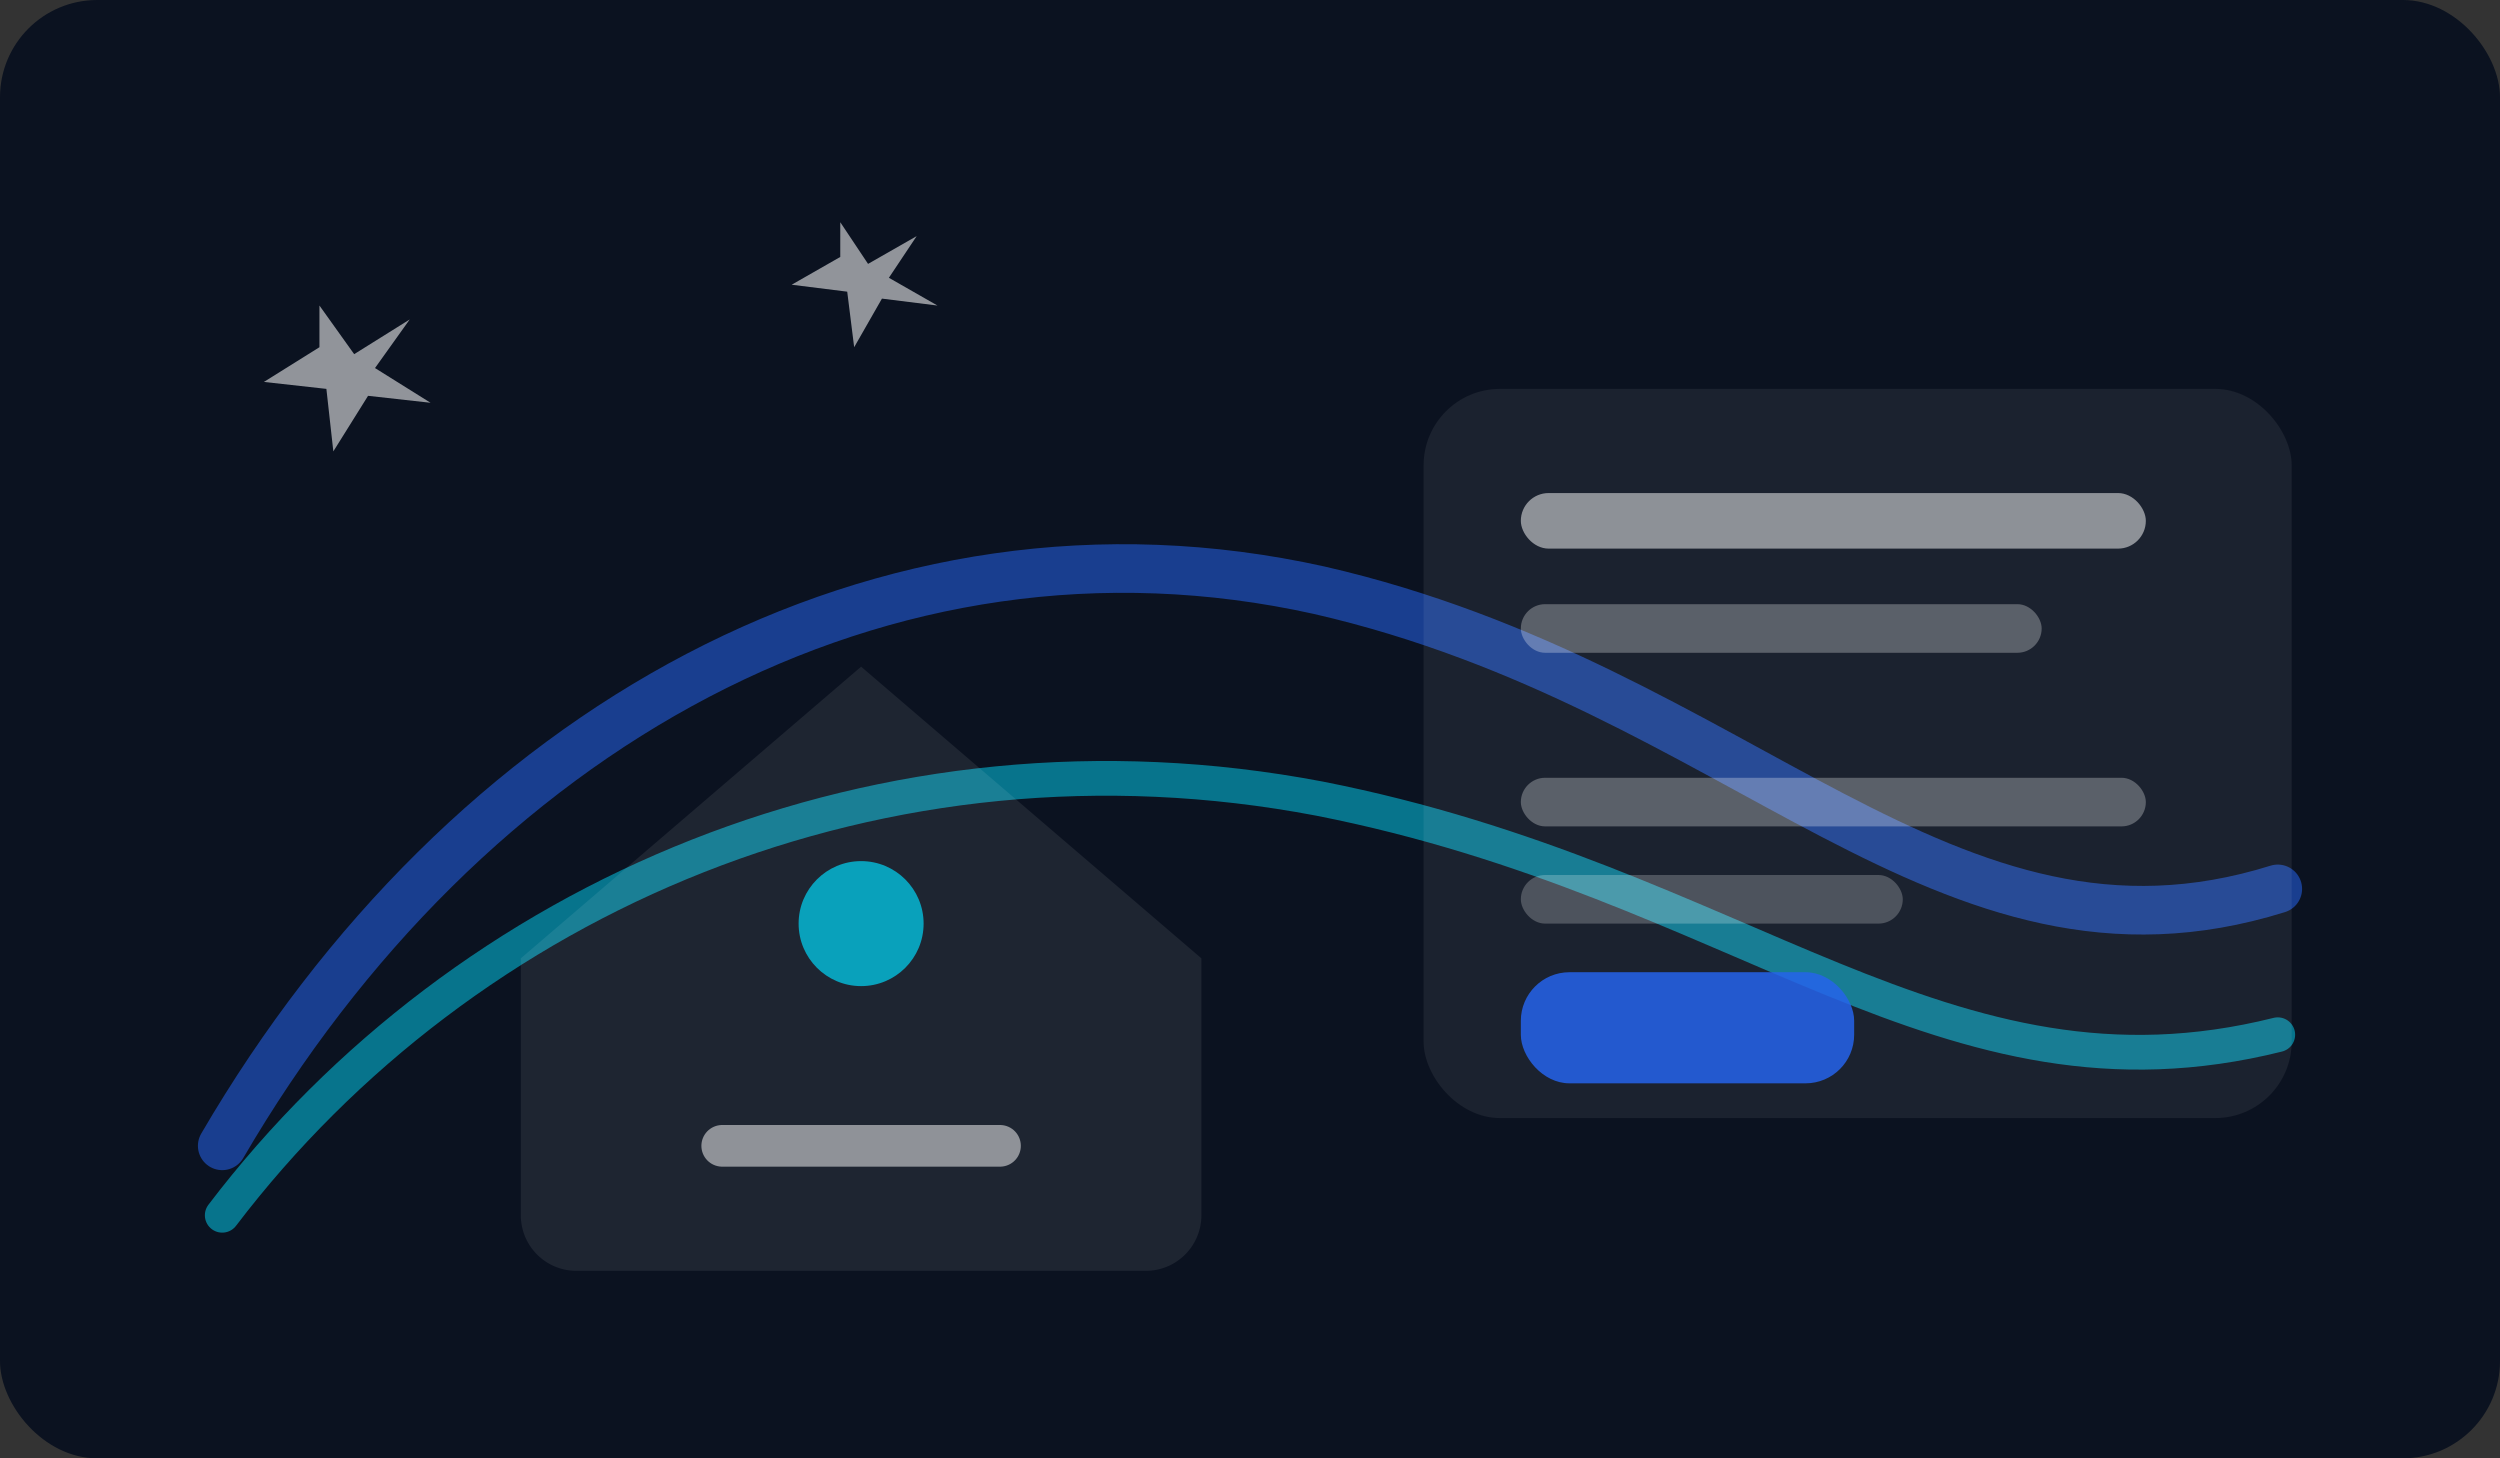 <svg xmlns="http://www.w3.org/2000/svg" viewBox="0 0 720 420" width="720" height="420" role="img" aria-label="Winter home illustration">
  <rect x="0" y="0" width="720" height="420" fill="#333333" stroke="none"/>
  <rect width="720" height="420" rx="28" fill="#0b1220"/>
  <path d="M64 330c70-120 190-188 316-160 122 28 180 116 276 86" fill="none" stroke="#2563eb" stroke-width="14" stroke-linecap="round" opacity="0.55"/>
  <path d="M64 350c70-92 190-144 316-120 122 24 180 92 276 68" fill="none" stroke="#06b6d4" stroke-width="10" stroke-linecap="round" opacity="0.6"/>
  <g>
    <path d="M150 276l98-84 98 84v74a16 16 0 0 1-16 16H166a16 16 0 0 1-16-16v-74z" fill="#ffffff" opacity="0.08"/>
    <path d="M208 330h80" stroke="#ffffff" stroke-width="12" stroke-linecap="round" opacity="0.5"/>
    <circle cx="248" cy="266" r="18" fill="#06b6d4" opacity="0.85"/>
  </g>
  <g>
    <rect x="410" y="112" width="250" height="210" rx="22" fill="#ffffff" opacity="0.07"/>
    <rect x="438" y="142" width="180" height="16" rx="8" fill="#ffffff" opacity="0.5"/>
    <rect x="438" y="174" width="150" height="14" rx="7" fill="#ffffff" opacity="0.28"/>
    <rect x="438" y="224" width="180" height="14" rx="7" fill="#ffffff" opacity="0.28"/>
    <rect x="438" y="252" width="110" height="14" rx="7" fill="#ffffff" opacity="0.22"/>
    <rect x="438" y="280" width="96" height="32" rx="14" fill="#2563eb" opacity="0.85"/>
  </g>
  <g opacity="0.55">
    <path d="M92 88l10 14 16-10-10 14 16 10-18-2-10 16-2-18-18-2 16-10z" fill="#ffffff"/>
    <path d="M242 64l8 12 14-8-8 12 14 8-16-2-8 14-2-16-16-2 14-8z" fill="#ffffff"/>
  </g>
</svg>